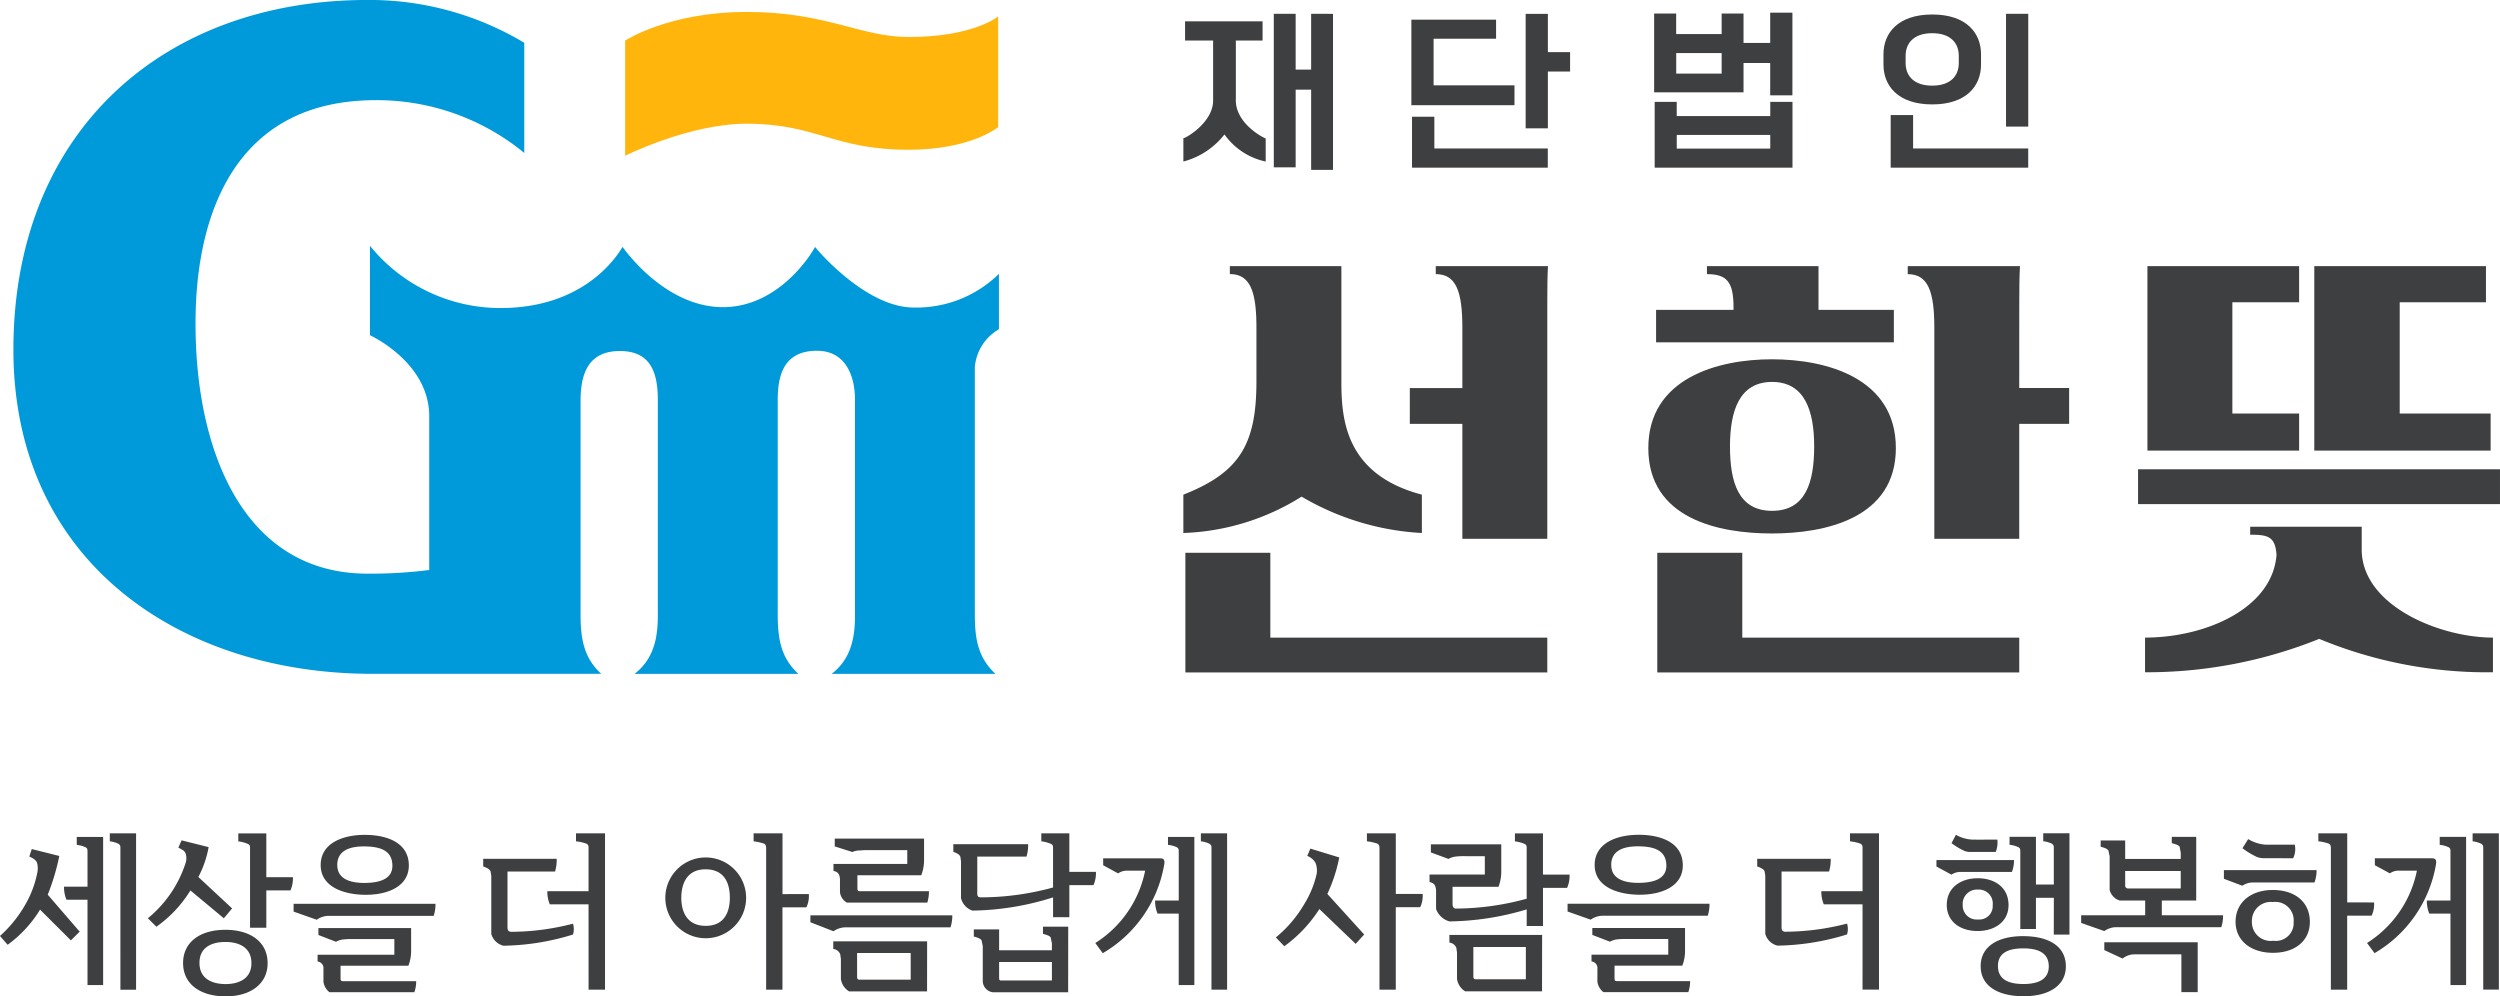 <svg xmlns="http://www.w3.org/2000/svg" width="216.311" height="86.204" viewBox="0 0 216.311 86.204">
  <g id="logo-goodmind" transform="translate(-88.741 -195.395)">
    <path id="패스_1306" data-name="패스 1306" d="M96.313,261.805h1.352v-12.82H95.382v.69a2.312,2.312,0,0,1,.789.218c.126.1.142.147.142.383v3.011H94.281a2.813,2.813,0,0,0,.211,1.131h1.82Zm2.846.4h1.356V248.677H98.242v.69a2.311,2.311,0,0,1,.763.219c.141.118.153.162.153.367Zm-3.524-5.022-2.763-3.2a19.554,19.554,0,0,0,1-3.349l-2.383-.6-.211.648c.478.221.579.35.663.528a1.779,1.779,0,0,1,.028.866,8.911,8.911,0,0,1-.961,2.628,10.9,10.9,0,0,1-2.268,2.851l.662.762a10.545,10.545,0,0,0,2.805-3.04l2.666,2.658Zm12.6-.161c-2.214,0-3.653,1.087-3.653,2.877s1.439,2.88,3.694,2.88c2.171,0,3.621-1.1,3.621-2.865,0-1.82-1.451-2.892-3.663-2.892m-1.44-7.153-2.341-.587-.28.632c.436.221.521.279.621.484a1.336,1.336,0,0,1,.027.778,10.268,10.268,0,0,1-3.284,4.847l.733.734a10.581,10.581,0,0,0,2.945-3.142l2.892,2.409.717-.853-2.919-2.717a9.036,9.036,0,0,0,.889-2.585m3.582,6.976h1.409v-3.23h2.087a2.535,2.535,0,0,0,.212-1.146h-2.3v-3.788h-2.425v.69a2.947,2.947,0,0,1,.862.234c.138.1.154.147.154.352ZM106,259.882c0-1.4,1.142-1.808,2.242-1.808s2.253.413,2.253,1.836c0,1.38-1.142,1.807-2.226,1.807-1.127,0-2.269-.426-2.269-1.835m8.144-5.111v.675l2,.705a1.861,1.861,0,0,1,.957-.337h9.166a3.262,3.262,0,0,0,.154-1.043Zm3.778-3.349c0-1.217,1-1.629,2.37-1.616,1.437.015,2.383.4,2.4,1.647.016,1.1-.958,1.5-2.367,1.513s-2.4-.413-2.4-1.544m2.37-2.615c-1.876,0-3.808.705-3.808,2.615,0,1.853,1.932,2.556,3.851,2.571,1.945.014,3.777-.719,3.777-2.54,0-1.941-1.832-2.646-3.82-2.646m-1.847,12.661c-.2,0-.24-.045-.24-.265v-1.072h5.867a3.48,3.48,0,0,0,.238-1.307v-1.953h-8.021v.6l1.521.586a1.714,1.714,0,0,1,.635-.2,6.24,6.24,0,0,1,.844-.031h3.569v1.352h-6.641v.586a.578.578,0,0,1,.507.648v1.1a1.388,1.388,0,0,0,.521.911h7.346a2.77,2.77,0,0,0,.156-.954Zm21.218.733h1.425V248.677h-2.512v.69a3.805,3.805,0,0,1,.947.219c.126.118.139.162.139.367v3.731h-3.566a2.836,2.836,0,0,0,.211,1.131h3.355Zm-8.417-9.853v5.036A1.459,1.459,0,0,0,132.3,258.4a21.233,21.233,0,0,0,6.019-.97,1.606,1.606,0,0,0,0-.939,21.476,21.476,0,0,1-5.4.705c-.226-.06-.24-.133-.267-.323V251.98h4.117a3.548,3.548,0,0,0,.139-1.1h-6.358v.66c.451.162.566.28.635.411Zm18.541-1.586a3.495,3.495,0,1,0,.027,6.99,3.495,3.495,0,0,0-.027-6.99m-2.1,3.509c0-1.233.48-2.482,2.1-2.482,1.665,0,2.114,1.249,2.1,2.512-.012,1.116-.434,2.379-2.084,2.379s-2.115-1.263-2.115-2.409m8.756-.338v-5.256h-2.5v.69a4.531,4.531,0,0,1,.874.189c.154.06.21.192.21.4V262.2h1.411v-7.122h2.072a2.29,2.29,0,0,0,.211-1.146Zm2.413,1.836v.6l2,.778a1.868,1.868,0,0,1,.957-.337h9.166a3.34,3.34,0,0,0,.156-1.043Zm10.1,2.248h-8.12v.659a.74.74,0,0,1,.6.456l.058.413v1.717a1.494,1.494,0,0,0,.705,1.087h6.752ZM162.9,259.03h4.638v2.306h-4.425c-.142,0-.212-.045-.212-.264Zm.254-5.346c-.169,0-.226-.06-.226-.264V252.3h5.525a3.646,3.646,0,0,0,.241-1.337V249.13h-7.727v.675l1.524.486a1.539,1.539,0,0,1,.647-.133,6.744,6.744,0,0,1,.832-.028h3.272v1.19h-6.386v.6c.394.1.52.263.563.7v1.146a1.191,1.191,0,0,0,.594.9h6.964a3.227,3.227,0,0,0,.141-.984Zm18.014,3.069h-2.186v.617c.479.133.537.177.663.294l.112.529v.6h-4.567v-1.808H173v.617c.48.133.536.192.663.309l.111.514V261.5a1,1,0,0,0,.874.926h6.515Zm-1.311-.823h1.409v-2.776h2.089a2.565,2.565,0,0,0,.21-1.145h-2.3v-3.333H178.84v.69a2.935,2.935,0,0,1,.861.234c.142.1.154.147.154.352v3.408a23.568,23.568,0,0,1-6.272.853c-.214-.015-.284-.1-.284-.337v-3.188h4.259a3.4,3.4,0,0,0,.141-1.072h-6.471v.66c.452.162.536.279.606.411l.057.4v3.187a1.505,1.505,0,0,0,.988,1.087,23.982,23.982,0,0,0,6.978-1.145Zm-.1,3.877v1.6h-4.385c-.157,0-.183-.058-.183-.234v-1.367Zm10.971-4.186v6.183h1.353v-12.82H189.8v.69a2.292,2.292,0,0,1,.789.218c.127.1.142.147.142.383v4.216h-2.046a2.792,2.792,0,0,0,.214,1.13Zm2.834,6.58h1.353V248.677h-2.269v.69a2.291,2.291,0,0,1,.761.219c.141.118.156.162.156.367Zm-7.29-10.294h1.551a9.629,9.629,0,0,1-4.313,6.258l.647.88a11.037,11.037,0,0,0,5.317-7.666c.054-.338.027-.543-.382-.543h-4.9v.6l1.294.705a1.3,1.3,0,0,1,.79-.235m20.5,5.521-3.187-3.51a13.469,13.469,0,0,0,1.031-3.156l-2.5-.765-.269.631a1.412,1.412,0,0,1,.721.617,1.885,1.885,0,0,1,.1.9,8.383,8.383,0,0,1-1.058,2.613,10.633,10.633,0,0,1-2.481,2.923l.732.763a11.761,11.761,0,0,0,3.033-3.217l3.142,3.012Zm2.736-3.51v-5.241h-2.5v.69a4.479,4.479,0,0,1,.876.189c.154.06.211.192.211.4V262.2h1.411v-7.137h2.114a2.287,2.287,0,0,0,.211-1.146Zm3.485-.322v1.629a1.729,1.729,0,0,0,1.157,1.072,24.066,24.066,0,0,0,6.683-1.041v1.437h1.41v-3.3h2.087a2.535,2.535,0,0,0,.211-1.146h-2.3v-3.567h-2.426v.69a2.923,2.923,0,0,1,.861.234c.141.1.156.147.156.352v4.377a23.373,23.373,0,0,1-6.161.853c-.211-.045-.226-.177-.253-.353V253.3h3.975a3.672,3.672,0,0,0,.241-1.336v-2.336h-6.092v.7l1.524.56a1.712,1.712,0,0,1,.65-.207,6.437,6.437,0,0,1,.832-.03h1.662v1.586H212.43v.647c.4.1.522.264.563.705m9.179,3.879H214.15v.659a.735.735,0,0,1,.6.456l.058.41v2.263a1.5,1.5,0,0,0,.7,1.087h6.655Zm-5.95,1.041h4.542v2.792h-4.331c-.141,0-.211-.045-.211-.265Zm8.152-3.745v.675l2,.705a1.857,1.857,0,0,1,.958-.337H236.5a3.153,3.153,0,0,0,.154-1.043Zm3.777-3.349c0-1.217,1-1.629,2.371-1.616,1.437.015,2.38.4,2.4,1.647.013,1.1-.959,1.5-2.368,1.513s-2.4-.413-2.4-1.544m2.371-2.615c-1.876,0-3.807.705-3.807,2.615,0,1.853,1.931,2.556,3.849,2.571,1.943.014,3.778-.719,3.778-2.54,0-1.941-1.835-2.646-3.82-2.646m-1.849,12.661c-.2,0-.238-.045-.238-.265v-1.072H234.3a3.453,3.453,0,0,0,.238-1.307v-1.953h-8.022v.6l1.524.586a1.709,1.709,0,0,1,.633-.2,6.273,6.273,0,0,1,.846-.031h3.567v1.352h-6.641v.586a.58.58,0,0,1,.51.648v1.1a1.381,1.381,0,0,0,.52.911h7.347a2.871,2.871,0,0,0,.154-.954Zm21.22.733h1.424V248.677h-2.51v.69a3.776,3.776,0,0,1,.946.219c.126.118.141.162.141.367v3.731h-3.566a2.813,2.813,0,0,0,.211,1.131h3.355Zm-8.416-9.853v5.036a1.452,1.452,0,0,0,1.057,1.015,21.233,21.233,0,0,0,6.019-.97,1.617,1.617,0,0,0,0-.939,21.475,21.475,0,0,1-5.4.705c-.226-.06-.241-.133-.267-.323V251.98H247a3.55,3.55,0,0,0,.142-1.1h-6.36v.66c.452.162.566.28.636.411Zm18.384.219c-1.466,0-2.68.808-2.68,2.307,0,1.482,1.214,2.275,2.708,2.26,1.41-.014,2.636-.778,2.636-2.246,0-1.541-1.213-2.321-2.665-2.321m-1.3,2.307a1.235,1.235,0,0,1,1.31-1.324,1.2,1.2,0,0,1,1.284,1.337,1.156,1.156,0,0,1-1.257,1.248,1.211,1.211,0,0,1-1.337-1.261m7.88,2.568H267.8v-8.767H265.53v.69a2.271,2.271,0,0,1,.759.219c.142.118.156.162.156.367v3.159H264.9v-4.126h-2.284v.69a2.311,2.311,0,0,1,.789.218c.127.1.141.147.141.383v6.683H264.9v-2.7h1.549Zm-8.066-5.42h4.443a2.832,2.832,0,0,0,.183-1.027h-6.712v.558l1.3.705a1.335,1.335,0,0,1,.789-.235m5.415,5.553c-2.171,0-3.678.88-3.678,2.6s1.508,2.6,3.722,2.6c2.157,0,3.65-.9,3.65-2.586,0-1.747-1.493-2.613-3.693-2.613m-2.183,2.585c0-1.249,1.084-1.526,2.183-1.526,1.115,0,2.214.277,2.214,1.555,0,1.234-1.1,1.528-2.186,1.528-1.127,0-2.211-.294-2.211-1.556m-.2-9.87H259.3a1.573,1.573,0,0,1-.548-.073,5.812,5.812,0,0,1-1.157-.69l.38-.721a3.207,3.207,0,0,0,1.368.413c.832.015.945,0,2.214,0a2.081,2.081,0,0,1-.141,1.072m17.352-1.306h-2.115v.543c.48.131.548.176.675.292l.1.529v.545h-4.807v-1.6H270.5v.543c.479.131.536.189.663.309l.114.513v2.907a1.283,1.283,0,0,0,.874.927h2.2v1.277h-5.539v.66l2,.705a1.894,1.894,0,0,1,.961-.337h9.163a3.137,3.137,0,0,0,.154-1.028h-5.3v-1.277h2.976Zm.127,9.12h-8.08v.675l1.579.733a1.712,1.712,0,0,1,.819-.352c.184-.015.578-.015.747-.015h3.524v3.275h1.411Zm-1.468-6.17v1.513h-4.552a.246.246,0,0,1-.254-.279v-1.234Zm7.959,1.646c-1.9,0-3.214,1.087-3.214,2.747,0,1.629,1.311,2.688,3.242,2.688s3.186-1.058,3.186-2.673c0-1.689-1.241-2.762-3.214-2.762m-1.8,2.747a1.637,1.637,0,0,1,1.818-1.705,1.587,1.587,0,0,1,1.792,1.72,1.541,1.541,0,0,1-1.762,1.629,1.619,1.619,0,0,1-1.847-1.644m-2.425-4.466v.75l1.593.6a1.7,1.7,0,0,1,.817-.28H289a3.08,3.08,0,0,0,.183-1.072Zm5.991-1.027a1.805,1.805,0,0,0,.142-1.176h-2.554a3.409,3.409,0,0,1-1.479-.484l-.494.793a6.807,6.807,0,0,0,1.268.763,1.823,1.823,0,0,0,.662.1Zm4.681,3.819v-5.977h-2.5v.69a4.446,4.446,0,0,1,.873.189c.158.06.211.192.211.4V262.2h1.411v-6.4h2.115a2.274,2.274,0,0,0,.212-1.145Zm8.932.968v6.183h1.353v-12.82h-2.284v.69a2.322,2.322,0,0,1,.792.218c.125.1.139.147.139.383v4.216h-2.044a2.816,2.816,0,0,0,.21,1.13Zm2.835,6.58h1.353V248.677h-2.272v.69a2.332,2.332,0,0,1,.765.219c.139.118.154.162.154.367Zm-7.29-10.294h1.552a9.633,9.633,0,0,1-4.316,6.258l.65.88a11.042,11.042,0,0,0,5.314-7.666c.057-.338.027-.543-.38-.543h-4.907v.6l1.3.705a1.294,1.294,0,0,1,.789-.235" transform="translate(0 18.824)" fill="#3d3f41"/>
    <path id="패스_1307" data-name="패스 1307" d="M168.942,203.6V198.42h2.313v-1.66h-6.706v1.66h2.426v5.2c0,1.869-2.338,3.249-2.573,3.249,0,0,0,1.457,0,2.02a6.632,6.632,0,0,0,3.555-2.345,5.84,5.84,0,0,0,3.567,2.345v-2c-.106,0-2.585-1.24-2.585-3.3" transform="translate(26.73 0.482)" fill="#3d3f41"/>
    <path id="패스_1308" data-name="패스 1308" d="M173.414,196.279v4.826h-1.34v-4.826h-1.891v13.283h1.891v-6.72h1.34v6.938h1.892v-13.5Z" transform="translate(28.773 0.312)" fill="#3d3f41"/>
    <path id="패스_1309" data-name="패스 1309" d="M187.9,204.185h-8.922v-7.4h7.329v1.65h-5.406v4.03h7Zm-6.933,1v2.746h9.815v1.66H179.033v-4.406Zm7.9-8.9h1.922v3.309h1.922v1.679h-1.922v4.911h-1.922Z" transform="translate(31.881 0.312)" fill="#3d3f41"/>
    <path id="패스_1310" data-name="패스 1310" d="M202.235,196.277v2.544h2.307v-2.616h1.922v7.153h-1.922v-2.8h-2.307V203.1H194.5v-6.822h1.907v1.777h3.934v-1.777Zm-5.78,7.646v1.229h8.093v-1.229h1.922v5.692H194.547v-5.692Zm3.887-4.22H196.41v1.777h3.931Zm4.206,7.079h-8.091v1.187h8.091Z" transform="translate(37.364 0.286)" fill="#3d3f41"/>
    <path id="패스_1311" data-name="패스 1311" d="M209.163,199.777c0-1.807,1.229-3.44,4.221-3.44s4.22,1.633,4.22,3.44v.9c0,1.805-1.229,3.44-4.22,3.44s-4.221-1.635-4.221-3.44Zm2.564,5.262v2.891h9.96v1.659h-11.9v-4.55Zm3.953-5.132c0-1.041-.651-1.951-2.3-1.951s-2.3.911-2.3,1.951v.635c0,1.042.65,1.951,2.3,1.951s2.3-.909,2.3-1.951Zm4.087-3.628h1.923v9.756h-1.923Z" transform="translate(42.544 0.312)" fill="#3d3f41"/>
    <path id="패스_1312" data-name="패스 1312" d="M202.055,230.738H194.7v10.354H226.02V238.08H202.055Z" transform="translate(37.436 12.486)" fill="#3d3f41"/>
    <rect id="사각형_119" data-name="사각형 119" width="31.316" height="3.014" transform="translate(273.735 235.999)" fill="#3d3f41"/>
    <path id="패스_1313" data-name="패스 1313" d="M171.881,230.738H164.53v10.354h31.315V238.08H171.881Z" transform="translate(26.775 12.486)" fill="#3d3f41"/>
    <path id="패스_1314" data-name="패스 1314" d="M244.634,231.036v-1.965h-9.65v.693c1.563,0,2.171.162,2.28,1.757-.376,4.659-6.183,7.144-11.376,7.144v3a39.975,39.975,0,0,0,15.07-2.888,37.9,37.9,0,0,0,15.032,2.888v-3c-4.619,0-11.357-2.772-11.357-7.628" transform="translate(48.452 11.897)" fill="#3d3f41"/>
    <path id="패스_1315" data-name="패스 1315" d="M204.819,233.437c4.6,0,10.728-1.3,10.728-7.388,0-6.051-5.977-7.683-10.728-7.683-4.678,0-10.691,1.632-10.691,7.683,0,6.124,6.088,7.388,10.691,7.388m.018-13.112c2.828,0,3.642,2.5,3.642,5.576s-.716,5.577-3.642,5.577-3.642-2.5-3.642-5.577.812-5.576,3.642-5.576" transform="translate(37.232 8.116)" fill="#3d3f41"/>
    <path id="패스_1316" data-name="패스 1316" d="M185.037,235.5v-3.318c-6.645-1.747-6.964-6.57-6.964-9.8v-9.974h-9.65v.692c1.744,0,2.3,1.468,2.3,4.622v4.661c0,5.46-1.466,7.89-6.323,9.8V235.5a20.5,20.5,0,0,0,10.231-3.146,22.868,22.868,0,0,0,10.4,3.146" transform="translate(26.73 6.012)" fill="#3d3f41"/>
    <path id="패스_1317" data-name="패스 1317" d="M181.126,213.1c1.743,0,2.3,1.468,2.3,4.626v5.232h-4.547v3.1h4.547V236h7.348v-20.29c0-1.413.011-2.425.058-3.3h-9.709Z" transform="translate(31.845 6.012)" fill="#3d3f41"/>
    <path id="패스_1318" data-name="패스 1318" d="M220.365,215.711c0-1.414.011-2.429.06-3.3h-9.71v.693c1.742,0,2.3,1.468,2.3,4.622V236h7.348v-9.943h4.317v-3.1h-4.317Z" transform="translate(43.092 6.012)" fill="#3d3f41"/>
    <path id="패스_1319" data-name="패스 1319" d="M215.2,216.192h-6.52v-3.78h-9.653v.69c1.746,0,2.3.7,2.3,2.869v.221h-6.7v2.813H215.2Z" transform="translate(37.406 6.012)" fill="#3d3f41"/>
    <path id="패스_1320" data-name="패스 1320" d="M251.967,225.161H244.1v-9.623h7.462v-3.126H236.708v15.957h15.258Z" transform="translate(52.275 6.012)" fill="#3d3f41"/>
    <path id="패스_1321" data-name="패스 1321" d="M239.165,225.161h-5.776v-9.623h5.776v-3.126H226.039v15.957h13.126Z" transform="translate(48.506 6.012)" fill="#3d3f41"/>
    <path id="패스_1322" data-name="패스 1322" d="M172.785,227.154V248.57c0,2.133.288,3.745,1.785,5.13H160.4c1.554-1.21,2.015-2.883,2.015-5.014V229.951c0-1.922-.75-4.206-3.284-4.206-2.765,0-3.4,1.943-3.4,4.228v18.6c0,2.133.288,3.745,1.785,5.13H143.34c1.554-1.21,2.016-2.883,2.016-5.014V229.973c0-2.533-.751-4.206-3.284-4.206-2.766,0-3.4,2.02-3.4,4.3v18.5c0,2.133.29,3.745,1.786,5.13H120.642c-16.625,0-31.044-9.692-31.044-28.05,0-18.909,13-30.255,30.651-30.255A26.049,26.049,0,0,1,133.8,199.1v9.529a20.074,20.074,0,0,0-12.843-4.567c-15.207,0-15.6,15.363-15.6,19.38,0,10.874,4.1,21.589,14.892,21.589a40.234,40.234,0,0,0,5.328-.317V231.4c0-4.666-5.129-7-5.129-7v-7.738a14.513,14.513,0,0,0,11.29,5.386c7.1,0,9.983-4.29,10.565-5.294,0,0,3.565,5.217,8.684,5.217,4.925,0,7.776-4.788,7.971-5.217.39.525,4.535,5.249,8.522,5.249a10.169,10.169,0,0,0,7.39-2.916v4.795a4.181,4.181,0,0,0-2.085,3.272" transform="translate(0.303 0)" fill="#009adb"/>
    <path id="패스_1323" data-name="패스 1323" d="M139.21,196.159c-6.739,0-10.5,2.478-10.5,2.478V208.6s5.542-2.77,10.5-2.77c6.093,0,7.519,2.253,14.032,2.253,5.413,0,7.744-1.961,7.744-1.961v-9.576s-2.14,1.782-7.744,1.782c-4.18,0-7.1-2.171-14.032-2.171" transform="translate(14.121 0.27)" fill="#ffb50c"/>
  </g>
</svg>
